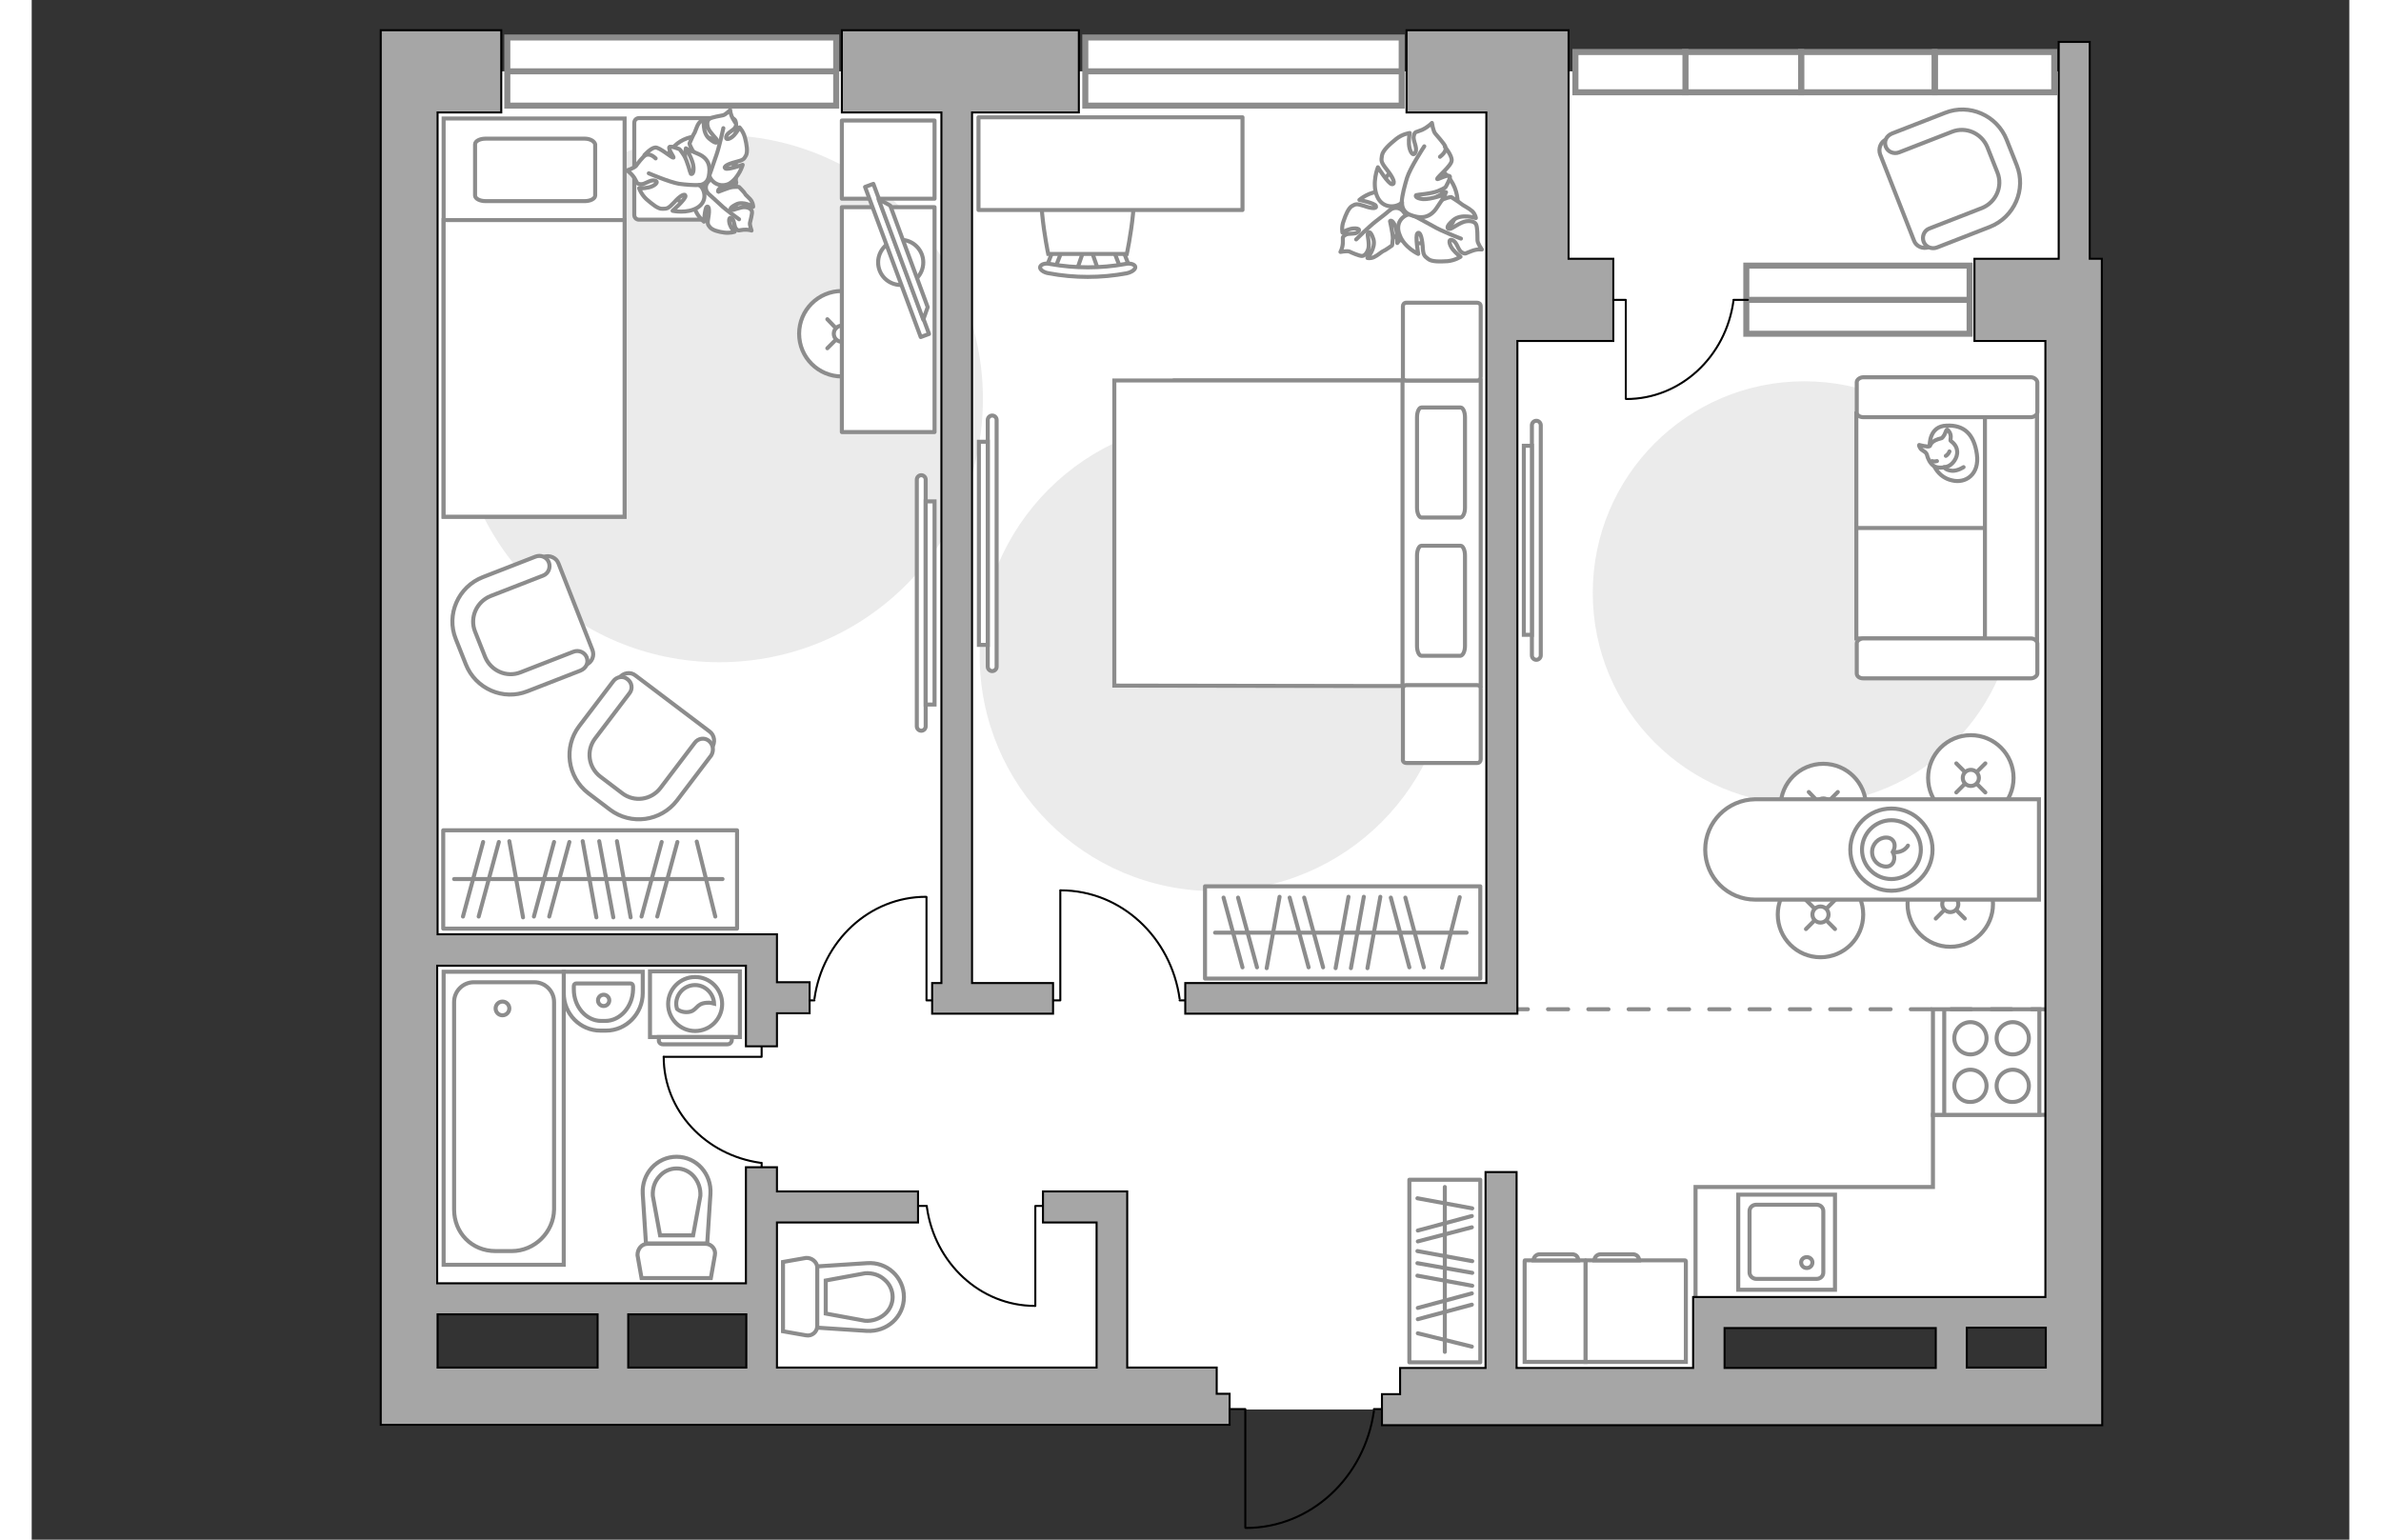 <?xml version="1.0" encoding="utf-8"?>
<!-- Generator: Adobe Illustrator 28.2.0, SVG Export Plug-In . SVG Version: 6.00 Build 0)  -->
<svg version="1.1" id="Слой_1" xmlns="http://www.w3.org/2000/svg" xmlns:xlink="http://www.w3.org/1999/xlink" x="0px" y="0px"
	 viewBox="0 0 575 382" style="enable-background:new 0 0 575 382;" xml:space="preserve" width="883" height="571">
<rect x="0" y="0" width="575" height="382" fill="#333333" stroke="none"/>
<style type="text/css">
	.st0{fill:#FFFFFF;}
	.st1{fill:#EBEBEB;}
	.st2{fill:#FFFFFF;stroke:#8C8C8C;stroke-miterlimit:10;}
	.st3{fill:#FFFFFF;stroke:#8C8C8C;stroke-linecap:round;stroke-linejoin:round;stroke-miterlimit:10;}
	.st4{fill:none;stroke:#8C8C8C;stroke-linecap:round;stroke-linejoin:round;stroke-miterlimit:10;}
	.st5{fill:none;stroke:#000000;stroke-width:0.5;stroke-linecap:round;stroke-linejoin:round;stroke-miterlimit:10;}
	.st6{fill:#FFFFFF;stroke:#8C8C8C;stroke-linecap:round;stroke-miterlimit:10;}
	.st7{fill:none;stroke:#8C8C8C;stroke-linecap:round;stroke-miterlimit:10;}
	.st8{fill:#FFFFFF;stroke:#8C8C8C;stroke-width:1;stroke-linecap:round;stroke-linejoin:round;stroke-miterlimit:10;}
	.st9{fill:#FFFFFF;stroke:#8C8C8C;stroke-width:1.5;stroke-linecap:round;stroke-miterlimit:10;}
	.st10{fill:none;stroke:#8C8C8C;stroke-width:1.5;stroke-linecap:round;stroke-miterlimit:10;}
	.st11{fill-rule:evenodd;clip-rule:evenodd;fill:#FFFFFF;fill-opacity:0.1;stroke:#8C8C8C;stroke-miterlimit:10;}
	.st12{fill:none;stroke:#8C8C8C;stroke-linecap:round;stroke-miterlimit:10;stroke-dasharray:5,5;}
	.st13{fill:#A6A6A6;stroke:#000000;stroke-width:0.5;stroke-miterlimit:10;}
</style>
<g id="bg_1_">
	<rect x="92.9" y="17.7" class="st0" width="413.3" height="304.9"/>
	<rect x="180.3" y="254.5" class="st0" width="235.9" height="95.2"/>
</g>
<g id="furniture_1_">
	<path id="Vector_4_" class="st1" d="M170.6,164.3c-36.1,0-65.4-29.2-65.4-65.4c0-36.1,29.2-65.4,65.4-65.4S236,62.8,236,99
		C236,135.1,206.8,164.3,170.6,164.3z"/>
	<path id="Vector_3_" class="st1" d="M439.8,94.6c29,0,52.5,23.5,52.5,52.5s-23.5,52.5-52.5,52.5s-52.5-23.5-52.5-52.5
		S410.8,94.6,439.8,94.6z"/>
	<path id="Vector_1_" class="st1" d="M293.6,221.1c32.2,0,58.4-26.1,58.4-58.4c0-32.2-26.1-58.4-58.4-58.4
		c-32.2,0-58.4,26.1-58.4,58.4S261.3,221.1,293.6,221.1z"/>
	<g>
		<path id="Vector_8_2_" class="st2" d="M385.7,312.7h24.5c0.1,0,0.2,0.1,0.2,0.2v25h-24.9v-25C385.5,312.7,385.5,312.7,385.7,312.7
			z"/>
		<path id="Vector_8_1_" class="st2" d="M370.5,312.7h14.9c0.1,0,0.1,0.1,0.1,0.2v25h-15.1v-25C370.4,312.7,370.4,312.7,370.5,312.7
			z"/>
		<path id="Vector_9_2_" class="st2" d="M398.8,312.7h-11.1c0-0.8,0.7-1.5,1.5-1.5h8.1C398.1,311.2,398.8,311.8,398.8,312.7z"/>
		<path id="Vector_9_1_" class="st2" d="M383.7,312.7h-11.1c0-0.8,0.7-1.5,1.5-1.5h8.1C383.1,311.2,383.7,311.8,383.7,312.7z"/>
	</g>
	<g>
		<rect x="291.1" y="219.9" class="st3" width="68.3" height="22.9"/>
		<line class="st4" x1="334.6" y1="222.5" x2="331.4" y2="240.2"/>
		<line class="st4" x1="309.6" y1="222.5" x2="306.4" y2="240.2"/>
		<line class="st4" x1="330.5" y1="222.5" x2="327.3" y2="240.2"/>
		<line class="st4" x1="326.7" y1="222.5" x2="323.5" y2="240.2"/>
		<line class="st4" x1="340.8" y1="222.7" x2="345.4" y2="240"/>
		<line class="st4" x1="337.2" y1="222.7" x2="341.8" y2="240"/>
		<line class="st4" x1="315.7" y1="222.7" x2="320.4" y2="240"/>
		<line class="st4" x1="312.1" y1="222.7" x2="316.8" y2="240"/>
		<line class="st4" x1="354.3" y1="222.6" x2="349.9" y2="240.1"/>
		<line class="st4" x1="299.3" y1="222.7" x2="304" y2="240"/>
		<line class="st4" x1="295.7" y1="222.7" x2="300.4" y2="240"/>
		<line class="st4" x1="356" y1="231.4" x2="293.6" y2="231.4"/>
	</g>
	<g>
		<rect x="341.8" y="292.7" class="st3" width="17.6" height="45.3"/>
		<line class="st4" x1="357.4" y1="319" x2="343.8" y2="316.5"/>
		<line class="st4" x1="357.4" y1="299.8" x2="343.8" y2="297.3"/>
		<line class="st4" x1="357.4" y1="315.8" x2="343.8" y2="313.4"/>
		<line class="st4" x1="357.4" y1="312.9" x2="343.8" y2="310.4"/>
		<line class="st4" x1="357.3" y1="323.7" x2="343.9" y2="327.3"/>
		<line class="st4" x1="357.3" y1="320.9" x2="343.9" y2="324.5"/>
		<line class="st4" x1="357.3" y1="304.5" x2="343.9" y2="308"/>
		<line class="st4" x1="357.3" y1="301.7" x2="343.9" y2="305.3"/>
		<line class="st4" x1="357.3" y1="334.1" x2="343.9" y2="330.8"/>
		<line class="st4" x1="350.6" y1="335.4" x2="350.6" y2="294.5"/>
	</g>
	<g>
		<rect x="102.1" y="206" class="st3" width="72.9" height="24.4"/>
		<line class="st4" x1="148.6" y1="227.6" x2="145.2" y2="208.7"/>
		<line class="st4" x1="121.9" y1="227.6" x2="118.5" y2="208.7"/>
		<line class="st4" x1="144.3" y1="227.6" x2="140.8" y2="208.7"/>
		<line class="st4" x1="140.1" y1="227.6" x2="136.7" y2="208.7"/>
		<line class="st4" x1="155.2" y1="227.4" x2="160.2" y2="208.9"/>
		<line class="st4" x1="151.3" y1="227.4" x2="156.3" y2="208.9"/>
		<line class="st4" x1="128.4" y1="227.4" x2="133.4" y2="208.9"/>
		<line class="st4" x1="124.6" y1="227.4" x2="129.6" y2="208.9"/>
		<line class="st4" x1="169.6" y1="227.4" x2="165" y2="208.8"/>
		<line class="st4" x1="110.9" y1="227.4" x2="115.9" y2="208.9"/>
		<line class="st4" x1="107" y1="227.4" x2="112" y2="208.9"/>
		<line class="st4" x1="171.4" y1="218.1" x2="104.8" y2="218.1"/>
	</g>
	<g>
		<path id="Vector_37_3_" class="st2" d="M458.6,38.3l8.4,21.4c0.5,1.4,2.2,2.2,3.7,1.6l14.8-5.8c5.4-2.1,8.1-8.2,5.9-13.7l-2.8-7.1
			c-2.1-5.4-8.2-8.1-13.7-5.9l-14.8,5.8C458.7,35.2,458.1,36.9,458.6,38.3z"/>
		<path id="Vector_38_3_" class="st2" d="M460,36.4c0.5,1.3,2,1.9,3.3,1.4l13.1-5.1c3.5-1.4,7.4,0.4,8.8,3.8l2.5,6.3
			c1.4,3.5-0.4,7.4-3.8,8.8l-13.1,5.1c-1.3,0.5-1.9,2-1.4,3.3s2,1.9,3.3,1.4l13.1-5.1c6.1-2.4,9.1-9.3,6.7-15.3l-2.5-6.3
			c-2.4-6.1-9.3-9.1-15.3-6.7l-13.1,5.1C460.1,33.7,459.5,35.1,460,36.4z"/>
	</g>
	<g>
		<path id="Vector_37_2_" class="st2" d="M139.1,161.2l-8.4-21.4c-0.5-1.4-2.2-2.2-3.7-1.6l-14.8,5.8c-5.4,2.1-8.1,8.2-5.9,13.7
			l2.8,7.1c2.1,5.4,8.2,8.1,13.7,5.9l14.8-5.8C139,164.3,139.7,162.7,139.1,161.2z"/>
		<path id="Vector_38_2_" class="st2" d="M137.7,163.1c-0.5-1.3-2-1.9-3.3-1.4l-13.1,5.1c-3.5,1.4-7.4-0.4-8.8-3.8l-2.5-6.3
			c-1.4-3.5,0.4-7.4,3.8-8.8l13.1-5.1c1.3-0.5,1.9-2,1.4-3.3s-2-1.9-3.3-1.4l-13.1,5.1c-6.1,2.4-9.1,9.3-6.7,15.3l2.5,6.3
			c2.4,6.1,9.3,9.1,15.3,6.7l13.1-5.1C137.6,165.8,138.2,164.4,137.7,163.1z"/>
	</g>
	<g>
		<path id="Vector_37_4_" class="st2" d="M168.2,181.5l-18.4-13.9c-1.2-1-3.1-0.7-4,0.6l-9.6,12.7c-3.5,4.6-2.6,11.2,2,14.8l6.1,4.6
			c4.6,3.5,11.2,2.6,14.8-2l9.6-12.7C169.7,184.2,169.4,182.4,168.2,181.5z"/>
		<path id="Vector_38_4_" class="st2" d="M168,183.8c-1.1-0.9-2.7-0.6-3.5,0.5l-8.5,11.2c-2.3,3-6.5,3.6-9.5,1.3l-5.4-4.1
			c-3-2.3-3.6-6.5-1.3-9.5l8.5-11.2c0.9-1.1,0.6-2.7-0.5-3.5c-1.1-0.9-2.7-0.6-3.5,0.5l-8.5,11.2c-3.9,5.2-2.9,12.6,2.3,16.6
			l5.4,4.1c5.2,3.9,12.6,2.9,16.6-2.3l8.5-11.2C169.3,186.2,169.1,184.7,168,183.8z"/>
	</g>
	<g>
		<polyline class="st5" points="255.2,220.9 255.2,248.2 250.8,248.2 		"/>
		<line class="st5" x1="288.9" y1="248.2" x2="284.8" y2="248.2"/>
		<path class="st5" d="M284.8,247.8c-2.1-15.2-14.5-26.9-29.5-26.9"/>
	</g>
	<g>
		<polyline class="st5" points="249,324 249,299.2 253,299.2 		"/>
		<line class="st5" x1="218.4" y1="299.2" x2="222.1" y2="299.2"/>
		<path class="st5" d="M222.1,299.5c1.9,13.8,13.2,24.5,26.8,24.5"/>
	</g>
	<g>
		<polyline class="st5" points="222,222.6 222,248.2 226.2,248.2 		"/>
		<line class="st5" x1="190.4" y1="248.2" x2="194.2" y2="248.2"/>
		<path class="st5" d="M194.2,247.8c2-14.3,13.6-25.3,27.7-25.3"/>
	</g>
	<g>
		<polyline class="st5" points="156.8,262.2 181.1,262.2 181.1,258.2 		"/>
		<line class="st5" x1="181.1" y1="292.2" x2="181.1" y2="288.5"/>
		<path class="st5" d="M180.8,288.5c-13.6-1.9-24-12.9-24-26.3"/>
	</g>
	<g>
		<path class="st2" d="M372.2,162.6c0,0.6,0.5,1.1,1.1,1.1s1.1-0.5,1.1-1.1v-57.1c0-0.6-0.5-1.1-1.1-1.1s-1.1,0.5-1.1,1.1V162.6z"/>
		<rect x="370.2" y="110.6" class="st2" width="2" height="46.9"/>
	</g>
	<g>
		<path class="st2" d="M237.2,104.2c0-0.6,0.5-1.1,1.1-1.1s1.1,0.5,1.1,1.1v61.2c0,0.6-0.5,1.1-1.1,1.1s-1.1-0.5-1.1-1.1V104.2z"/>
		<rect x="235" y="109.6" class="st2" width="2.2" height="50.4"/>
	</g>
	<g>
		<path class="st2" d="M221.8,180.2c0,0.6-0.5,1.1-1.1,1.1s-1.1-0.5-1.1-1.1V119c0-0.6,0.5-1.1,1.1-1.1s1.1,0.5,1.1,1.1V180.2z"/>
		<rect x="221.8" y="124.4" class="st2" width="2.2" height="50.4"/>
	</g>
	<g>
		<circle class="st6" cx="443.8" cy="226.9" r="10.6"/>
		<line class="st7" x1="447.4" y1="230.5" x2="445.3" y2="228.4"/>
		<circle class="st6" cx="443.8" cy="226.9" r="2"/>
		<line class="st7" x1="442.3" y1="225.4" x2="440.2" y2="223.3"/>
		<line class="st7" x1="447.4" y1="223.3" x2="445.3" y2="225.4"/>
		<line class="st7" x1="442.3" y1="228.4" x2="440.2" y2="230.5"/>
	</g>
	<g>
		<circle class="st6" cx="476" cy="224.3" r="10.6"/>
		<line class="st7" x1="479.6" y1="227.9" x2="477.5" y2="225.8"/>
		<circle class="st6" cx="476" cy="224.3" r="2"/>
		<line class="st7" x1="474.5" y1="222.9" x2="472.4" y2="220.7"/>
		<line class="st7" x1="479.6" y1="220.7" x2="477.5" y2="222.9"/>
		<line class="st7" x1="474.5" y1="225.8" x2="472.4" y2="227.9"/>
	</g>
	<g>
		<circle class="st6" cx="444.5" cy="200.1" r="10.6"/>
		<line class="st7" x1="448.1" y1="203.7" x2="446" y2="201.6"/>
		<circle class="st6" cx="444.5" cy="200.1" r="2"/>
		<line class="st7" x1="443" y1="198.7" x2="440.9" y2="196.5"/>
		<line class="st7" x1="448.1" y1="196.5" x2="446" y2="198.6"/>
		<line class="st7" x1="443" y1="201.6" x2="440.9" y2="203.7"/>
	</g>
	<g>
		<circle class="st6" cx="481.1" cy="193" r="10.6"/>
		<line class="st7" x1="484.7" y1="196.6" x2="482.6" y2="194.5"/>
		<circle class="st6" cx="481.1" cy="193" r="2"/>
		<line class="st7" x1="479.6" y1="191.5" x2="477.5" y2="189.4"/>
		<line class="st7" x1="484.7" y1="189.4" x2="482.6" y2="191.5"/>
		<line class="st7" x1="479.6" y1="194.5" x2="477.5" y2="196.6"/>
	</g>
	<g>
		<circle class="st6" cx="201" cy="82.8" r="10.6"/>
		<line class="st7" x1="204.6" y1="86.4" x2="202.5" y2="84.3"/>
		<circle class="st6" cx="201" cy="82.8" r="2"/>
		<line class="st7" x1="199.5" y1="81.4" x2="197.4" y2="79.2"/>
		<line class="st7" x1="204.6" y1="79.2" x2="202.5" y2="81.3"/>
		<line class="st7" x1="199.5" y1="84.3" x2="197.4" y2="86.4"/>
	</g>
	<g>
		<path class="st2" d="M415.2,210.8L415.2,210.8c0,6.9,5.6,12.4,12.4,12.4H498v-24.9h-70.4C420.7,198.4,415.2,204,415.2,210.8z"/>
		<circle class="st4" cx="461.4" cy="210.8" r="10.2"/>
		<circle class="st4" cx="461.4" cy="210.8" r="7.3"/>
		<path class="st4" d="M460.1,207.8c-1.9,0-3.5,1.6-3.5,3.6s1.6,3.6,3.5,3.6s2.5-2.2,1.6-3.6C462.8,209.7,462,207.8,460.1,207.8z"/>
		<path class="st4" d="M465.5,209.8c0,0-1,1.9-3.6,1.6"/>
	</g>
	<g>
		<g>
			<path id="Vector_98_2_" class="st2" d="M283.6,94.4v75.7h75.9V94.4L283.6,94.4z"/>
			<path id="Vector_99_2_" class="st2" d="M268.6,170.1V94.4h71.5v66.8v9h-9.7L268.6,170.1z"/>
			<path id="Vector_100_2_" class="st4" d="M355.6,126v-22.5c0-1.3-0.5-2.4-1.1-2.4h-9.7c-0.6,0-1.1,1.1-1.1,2.4V126
				c0,1.3,0.5,2.4,1.1,2.4h9.7C355.1,128.3,355.6,127.3,355.6,126z"/>
			<path id="Vector_101_2_" class="st4" d="M355.6,160.3v-22.5c0-1.3-0.5-2.4-1.1-2.4h-9.7c-0.6,0-1.1,1.1-1.1,2.4v22.5
				c0,1.3,0.5,2.4,1.1,2.4h9.7C355.1,162.6,355.6,161.6,355.6,160.3z"/>
		</g>
		<path id="Vector_5_8_" class="st3" d="M341.1,94.4h17.5c0.6,0,0.9-0.4,0.9-0.9V76c0-0.6-0.4-0.9-0.9-0.9h-17.5
			c-0.6,0-0.9,0.4-0.9,0.9v17.5C340.1,94,340.5,94.4,341.1,94.4z"/>
		<path id="Vector_5_7_" class="st3" d="M341.1,189.3h17.5c0.6,0,0.9-0.4,0.9-0.9v-17.5c0-0.6-0.4-0.9-0.9-0.9h-17.5
			c-0.6,0-0.9,0.4-0.9,0.9v17.5C340.1,188.9,340.5,189.3,341.1,189.3z"/>
	</g>
	<g>
		<path id="Vector_2_1_" class="st2" d="M102.2,128.2h44.9V29.4h-44.9L102.2,128.2z"/>
		<path id="Vector_3_1_" class="st2" d="M147.1,128.2h-44.9V54.6h39.6h5.3v10V128.2z"/>
		<path id="Vector_4_1_" class="st4" d="M137.2,34.4h-24.6c-1.4,0-2.6,0.6-2.6,1.4v12.7c0,0.8,1.2,1.4,2.6,1.4h24.6
			c1.4,0,2.6-0.6,2.6-1.4V35.8C139.6,35,138.5,34.4,137.2,34.4z"/>
	</g>
	<path id="Vector_5_4_" class="st3" d="M174.7,53.3V30.5c0-0.7-0.5-1.2-1.2-1.2h-22.8c-0.7,0-1.2,0.5-1.2,1.2v22.8
		c0,0.7,0.5,1.2,1.2,1.2h22.8C174.2,54.5,174.7,54.1,174.7,53.3z"/>
	<g id="Group_2_1_">
		<g id="Group_3_1_">
			<path id="Vector_10_1_" class="st2" d="M264.6,67l-1.9-5.5h-1.5l-1.9,5.5H264.6z"/>
		</g>
		<g id="Group_4_1_">
			<path id="Vector_11_1_" class="st2" d="M254.3,61.7c-0.5,0-0.9,0.3-1,0.6l-1.7,4.4c-0.2,0.4,0.2,0.8,0.8,0.9s1.2-0.2,1.3-0.5
				l1.7-4.4c0.2-0.4-0.2-0.8-0.8-0.9C254.4,61.7,254.4,61.7,254.3,61.7z"/>
		</g>
		<g id="Group_5_1_">
			<path id="Vector_12_1_" class="st2" d="M269.7,61.7c-0.1,0-0.2,0-0.3,0c-0.6,0.1-0.9,0.5-0.8,0.9l1.7,4.4
				c0.2,0.4,0.8,0.7,1.4,0.5c0.6-0.1,0.9-0.5,0.8-0.9l-1.7-4.4C270.7,62,270.2,61.7,269.7,61.7z"/>
		</g>
		<path id="Vector_13_1_" class="st2" d="M271.7,40.2c-3.4-3.4-16.1-3.4-19.5,0c-4,4,0,22.8,0,22.8h19.5
			C271.7,63,275.8,44.2,271.7,40.2z"/>
		<path id="Vector_14_1_" class="st2" d="M271.3,65.5c-6.1,1.1-12.4,1.1-18.6,0c-1.3-0.3-2.3,0.1-2.5,0.7s0.8,1.4,2.1,1.6
			c6.4,1.2,13,1.2,19.4,0c1.3-0.3,2.2-1,2.1-1.6C273.7,65.6,272.5,65.2,271.3,65.5z"/>
	</g>
	<g>
		<path id="Vector_60_4_" class="st2" d="M334.9,55.1c2.6,4.9,8.7,6.7,13.6,4.1c4.9-2.6,6.7-8.7,4.1-13.6s-8.7-6.7-13.6-4.1
			C334.1,44.2,332.2,50.3,334.9,55.1z"/>
		<path class="st3" d="M337.5,51.8c0,0,1.6-0.8,2.8,0.7c1.3,1.5,2,3.3,0.3,5.5s-1.8,2.3-1.8,2.3s0.1-3-0.6-4.4
			c-0.6-1.4-1.2-1.2-1.2-1c0,0.1,0.7,2.9,0.7,4.3c-0.1,1.5-0.2,1.7-0.2,1.7s-1.8,1.3-2.2,1.4c-0.3,0.1-1.4,1.1-2.3,1.5
			s-1.6,0.2-1.6,0.2s2.1-2.4,1.5-4.6c-0.7-2.2-1.2-1.9-1.4-1.5c-0.2,0.4,0.5,2.6,0.1,3.9c-0.4,1.2-1,1.7-1.6,1.7s-2.5-0.8-3.1-1.1
			c-0.6-0.2-2.2,0.1-2.2,0.1s0.5-0.8,0.6-2.2s-0.3-1.4,0.6-2c0.8-0.6,2.4,0,3.2-0.8c0.8-0.8-0.7-1-1.9-0.7c-1.2,0.3-2,0.9-2,0.9
			s-0.3-1.4,0.3-2.9c0.5-1.5,1.2-3.2,2.1-3.7s1.1-0.6,3,0c1.9,0.7,3.2,0.7,2.9,0c-0.2-0.7-4.1-1.5-4.1-1.5s2.5-2.2,5.3-2
			C337.6,47.7,338.1,50.6,337.5,51.8z"/>
		<path class="st4" d="M328.6,59.4c0,0,3.2-3.2,4.9-4.5c1.1-0.8,3.2-2.5,4-3.2c1.2-1,2.7-1.5,4.3-1.7"/>
		<path class="st3" d="M342.4,53.1c0,0-1.6-1.3-0.6-3.4c1-2,2.6-3.7,5.7-2.9c3.2,0.8,3.4,0.9,3.4,0.9s-3.2,1.3-4.4,2.6
			c-1.2,1.3-0.7,1.8-0.5,1.8s2.7-2.1,4.3-2.7c1.6-0.6,1.9-0.5,1.9-0.5s2.2,1.4,2.5,1.7s1.8,1,2.7,1.8c0.8,0.8,0.9,1.7,0.9,1.7
			s-3.6-1.2-5.6,0.5s-1.5,2.2-0.9,2.2s2.6-1.7,4.1-1.9s2.3,0.3,2.5,0.9c0.3,0.7,0.3,3,0.3,3.8s1.1,2.3,1.1,2.3s-1.1-0.2-2.6,0.4
			c-1.5,0.5-1.4,0.9-2.4,0.3c-1-0.6-1.1-2.5-2.3-3c-1.2-0.5-0.8,1.2,0.1,2.3s1.9,1.8,1.9,1.8s-1.3,0.9-3.2,1.1
			c-1.9,0.1-4,0.2-4.9-0.6c-0.9-0.7-1.2-0.9-1.3-3.2c-0.2-2.3-0.7-3.7-1.3-3.1c-0.6,0.6,0.2,5.1,0.2,5.1s-3.5-1.6-4.6-4.7
			C338,54.9,340.8,53,342.4,53.1z"/>
		<path class="st4" d="M354.6,59.2c0,0-5-1.9-7.1-3.2c-1.4-0.8-4.1-2.2-5.2-2.8c-1.6-0.9-2.9-2.2-3.8-3.8"/>
		<g>
			<path class="st3" d="M349.4,38.9c1.3-1,1.6-1.9,1.3-2.6c-0.3-0.7-2-2.6-2.5-3.2c-0.5-0.6-0.8-2.6-0.8-2.6s-0.8,0.9-2.4,1.7
				c-1.6,0.7-1.8,0.3-2.1,1.5c-0.3,1.2,1,2.9,0.4,4.1c-0.6,1.3-1.5-0.4-1.6-2c-0.1-1.5,0.2-2.8,0.2-2.8s-1.8,0.2-3.4,1.5
				s-3.3,2.8-3.5,4.1s-0.3,1.6,1.3,3.6c1.6,2,2.1,3.5,1.2,3.5s-3.5-4.2-3.5-4.2s-1.6,3.9-0.2,7.2s5,2.8,6.2,1.5c0,0-0.3,2.2,2,3.1
				c2.3,0.9,4.8,1.1,6.7-1.9c2-2.9,2-3.2,2-3.2s-3.5,1.3-5.5,1.2c-2-0.2-1.9-0.9-1.7-1c0.2-0.1,3.7-0.3,5.4-1c1.7-0.7,1.9-1,1.9-1
				s1.4-2.4,1-2.7c-0.6-0.5-3.1,1-3.1,0.7c0-0.5,3.6-3.3,3.6-4.6c0.1-1.2-1.7-3.4-1.7-3.4"/>
			<path class="st4" d="M345.5,36.3c0,0-3.5,5.3-4.3,7.9c-0.5,1.7-1.2,4.1-1.3,6"/>
		</g>
	</g>
	<path id="Vector_5_2_" class="st3" d="M300.4,52.1v-23h-65.5v23H300.4z"/>
	<path id="Vector_5_1_" class="st3" d="M201,107.2h23V51.4h-23V107.2z"/>
	<path id="Vector_5_3_" class="st3" d="M201,49.3h23V29.9h-23V49.3z"/>
	<g>
		<circle class="st3" cx="215.6" cy="65.1" r="5.6"/>
		<g>
			
				<rect x="213.5" y="44.8" transform="matrix(0.938 -0.348 0.348 0.938 -9.099 78.657)" class="st8" width="2.2" height="39.7"/>
			<polygon class="st3" points="213,51 222.3,76.2 221.2,79.3 210.1,49.4 			"/>
		</g>
	</g>
	<g>
		<path id="Vector_60_3_" class="st2" d="M170.9,49.5c3.8-3,4.5-8.5,1.6-12.3c-3-3.8-8.5-4.5-12.3-1.6c-3.8,3-4.5,8.5-1.6,12.3
			C161.6,51.8,167.1,52.5,170.9,49.5z"/>
		<path class="st3" d="M167.6,47.7c0,0-0.9-1.3,0.2-2.6c1.1-1.3,2.5-2.2,4.7-1.1c2.2,1.1,2.3,1.3,2.3,1.3s-2.6,0.4-3.7,1.1
			c-1.1,0.8-0.8,1.2-0.7,1.2s2.4-1.1,3.6-1.2c1.3-0.1,1.5,0,1.5,0s1.4,1.4,1.5,1.7s1.2,1.1,1.6,1.8s0.4,1.4,0.4,1.4
			s-2.4-1.5-4.2-0.6s-1.5,1.3-1.1,1.4c0.4,0.1,2.2-0.8,3.3-0.7s1.6,0.6,1.7,1.1c0.1,0.5-0.4,2.3-0.5,2.8s0.4,1.9,0.4,1.9
			s-0.8-0.3-2-0.2s-1.2,0.4-1.8-0.2c-0.6-0.6-0.4-2.1-1.1-2.6c-0.8-0.6-0.8,0.8-0.4,1.7c0.4,1,1.1,1.6,1.1,1.6s-1.1,0.4-2.6,0.2
			s-2.9-0.6-3.5-1.3s-0.7-0.9-0.4-2.6c0.3-1.7,0.1-2.8-0.4-2.5s-0.7,3.7-0.7,3.7s-2.3-1.8-2.5-4.3C164.1,48.2,166.5,47.3,167.6,47.7
			z"/>
		<path class="st4" d="M175.5,54.4c0,0-3.3-2.3-4.6-3.6c-0.9-0.8-2.6-2.4-3.3-3c-1-0.9-1.7-2.1-2.1-3.5"/>
		<path class="st3" d="M168.1,43.3c0,0-0.9,1.6-2.8,1c-1.9-0.6-3.6-1.7-3.3-4.5c0.2-2.8,0.3-3,0.3-3s1.6,2.6,2.9,3.5
			c1.3,0.9,1.7,0.3,1.6,0.2c-0.1-0.1-2.2-2-2.9-3.3s-0.7-1.6-0.7-1.6s0.9-2.1,1.1-2.4c0.3-0.3,0.6-1.7,1.2-2.6c0.6-0.8,1.3-1,1.3-1
			s-0.5,3.3,1.3,4.8s2.1,1,2,0.5s-1.9-2-2.3-3.2c-0.4-1.3-0.1-2,0.5-2.3c0.5-0.3,2.6-0.7,3.2-0.8c0.6-0.1,1.8-1.3,1.8-1.3
			s0,1,0.7,2.2c0.7,1.3,1,1.1,0.6,2c-0.4,0.9-2,1.3-2.3,2.4c-0.2,1.1,1.2,0.5,2-0.4s1.3-1.9,1.3-1.9s1,1,1.4,2.7
			c0.4,1.6,0.7,3.4,0.2,4.3c-0.5,0.9-0.6,1.1-2.6,1.6s-3.1,1.2-2.5,1.6c0.6,0.4,4.3-0.9,4.3-0.9s-0.9,3.2-3.4,4.7
			C170.3,46.8,168.2,44.7,168.1,43.3z"/>
		<path class="st4" d="M171.6,31.8c0,0-1,4.6-1.7,6.6c-0.5,1.3-1.3,3.9-1.7,4.9c-0.5,1.5-1.5,2.8-2.7,3.9"/>
		<g>
			<path class="st3" d="M154.8,39.3c-1-1-1.9-1.1-2.5-0.8s-2,2.1-2.4,2.7c-0.5,0.5-2.2,1.1-2.2,1.1s0.9,0.5,1.8,1.8
				c0.8,1.3,0.5,1.5,1.6,1.6s2.3-1.2,3.5-0.9s-0.1,1.4-1.5,1.7c-1.3,0.3-2.4,0.2-2.4,0.2s0.5,1.5,1.8,2.7c1.4,1.2,2.9,2.5,4,2.4
				c1.1,0,1.4,0,2.9-1.6c1.5-1.7,2.7-2.3,2.8-1.6c0.1,0.8-3.2,3.7-3.2,3.7s3.6,0.8,6.2-0.8c2.7-1.7,1.7-4.8,0.4-5.6c0,0,2,0,2.4-2.2
				c0.4-2.1,0.2-4.3-2.6-5.5s-3-1.3-3-1.3s1.7,2.8,1.8,4.6c0.1,1.7-0.5,1.8-0.7,1.6c-0.1-0.1-0.8-3.2-1.7-4.6
				c-0.9-1.4-1.1-1.5-1.1-1.5s-2.3-0.9-2.5-0.5c-0.3,0.6,1.3,2.6,1,2.6c-0.4,0.1-3.4-2.6-4.5-2.5s-2.7,1.9-2.7,1.9"/>
			<path class="st4" d="M153.1,43c0,0,5.1,2.2,7.5,2.6c1.5,0.2,3.7,0.4,5.3,0.3"/>
		</g>
	</g>
	<polyline class="st2" points="501.3,276.6 471.7,276.6 471.7,294.5 412.8,294.5 412.8,313.3 412.8,322.5 	"/>
	<g>
		<path id="Vector_55_5_" class="st2" d="M497.5,158.4V130h-44.8v28.4H497.5z"/>
		<path id="Vector_56_6_" class="st2" d="M497.5,131v-28.4h-44.8V131H497.5z"/>
		<path id="Vector_57_5_" class="st2" d="M484.6,163.4l12.9,2.7V98.7h-12.9V163.4z"/>
		<path id="Vector_58_5_" class="st2" d="M496,158.4h-41.6c-0.8,0-1.6,0.6-1.6,1.2v7.5c0,0.7,0.7,1.2,1.6,1.2H496
			c0.8,0,1.6-0.6,1.6-1.2v-7.5C497.5,158.9,496.8,158.4,496,158.4z"/>
		<path id="Vector_59_5_" class="st2" d="M496,93.6h-41.6c-0.8,0-1.6,0.6-1.6,1.2v7.5c0,0.7,0.7,1.2,1.6,1.2H496
			c0.8,0,1.6-0.6,1.6-1.2v-7.5C497.5,94.2,496.8,93.6,496,93.6z"/>
		<g>
			<path class="st3" d="M470.9,110.5c0,0-0.2-4.8,4.2-4.9c4.3-0.2,6.8,2.1,7.5,7.1s-2.8,7.3-6.1,6.5
				C473.1,118.5,470.9,115.3,470.9,110.5z"/>
			<path class="st3" d="M473.9,108.7c0,0,0.6-0.5,0.9-1.4s0.5-0.7,0.5-0.7s1,0.8,0.8,2.1c-0.1,0.7,0,0.7,0,0.7s1.5,0.9,1.6,2.5
				c0.2,1.7-1.2,3.4-2.3,3.8c-1.1,0.4-2.6,0.5-3.5-0.1s-1.5-1.9-1.7-2.8c-0.2-0.8-1.4-1-1.7-1.7c-0.4-0.7-0.2-0.7-0.2-0.7
				s2.2,0.6,2.6,0.3C471.2,110.4,471,109.4,473.9,108.7z"/>
			<path class="st3" d="M474.9,113.1c0,0,0.6-0.3,0.9-1.1"/>
			<path class="st3" d="M472.7,114.4c0,0-0.7,0.2-1.2,0"/>
			<path class="st4" d="M474.5,115.9c0,0,0.2,0.7,1.9,0.9c1.4,0.1,2.9-0.9,2.9-0.9"/>
		</g>
	</g>
</g>
<g id="windows_1_">
	<g>
		<rect x="425.4" y="65.9" class="st9" width="55.4" height="16.9"/>
		<line class="st10" x1="425.8" y1="74.4" x2="480.3" y2="74.4"/>
	</g>
	<g>
		<rect x="118" y="9.3" class="st9" width="81.6" height="16.9"/>
		<line class="st10" x1="118.7" y1="17.7" x2="199" y2="17.7"/>
	</g>
	<g>
		<rect x="261.4" y="9.3" class="st9" width="78.5" height="16.9"/>
		<line class="st10" x1="262" y1="17.7" x2="339.3" y2="17.7"/>
	</g>
	<g>
		<rect x="472.2" y="12.9" class="st9" width="29.6" height="10"/>
	</g>
	<g>
		<rect x="439" y="12.9" class="st9" width="33.1" height="10"/>
	</g>
	<g>
		<rect x="410.2" y="12.9" class="st9" width="28.8" height="10"/>
	</g>
	<g>
		<rect x="383" y="12.9" class="st9" width="27.3" height="10"/>
	</g>
</g>
<g id="plan">
	<g>
		<path id="wc_2_" class="st2" d="M154.2,296.6"/>
		<g id="Group_26_1_">
			<path id="Vector_130_1_" class="st2" d="M152.8,308.6h14.4c1.4,0,2.6,1.3,2.3,2.8l-1,5.7h-17.2l-1-5.7
				C150.3,309.9,151.3,308.6,152.8,308.6z"/>
			<path id="Vector_131_1_" class="st2" d="M160,287c4.9,0,8.7,4.2,8.4,9.2l-0.8,12.3h-15.2l-0.8-12.3
				C151.3,291.2,155.1,287,160,287z"/>
			<path id="Vector_132_1_" class="st2" d="M164.1,306.5l1.8-9.8c0.1-1.8-0.5-3.5-1.6-4.8s-2.7-2-4.3-2s-3.2,0.7-4.3,2
				c-1.2,1.3-1.7,3-1.6,4.8l1.8,9.8H164.1z"/>
		</g>
	</g>
	<g>
		<path id="wc_1_" class="st2" d="M206.8,315.9"/>
		<g id="Group_26_2_">
			<path id="Vector_130_2_" class="st2" d="M194.9,314.5V329c0,1.4-1.3,2.6-2.8,2.3l-5.7-1v-17.2l5.7-1
				C193.5,312,194.9,313.1,194.9,314.5z"/>
			<path id="Vector_131_2_" class="st2" d="M216.4,321.8c0,4.9-4.2,8.7-9.2,8.4l-12.3-0.8v-15.2l12.3-0.8
				C212.2,313,216.4,316.9,216.4,321.8z"/>
			<path id="Vector_132_2_" class="st2" d="M197,325.9l9.8,1.8c1.8,0.1,3.5-0.5,4.8-1.6s2-2.7,2-4.3s-0.7-3.2-2-4.3
				c-1.3-1.2-3-1.7-4.8-1.6l-9.8,1.8V325.9z"/>
		</g>
	</g>
	<g>
		<g>
			<path class="st2" d="M153.4,257.3h22.3V241h-22.3V257.3z"/>
			<path class="st11" d="M156.6,259.1h16c0.6,0,1.1-0.5,1.1-1.1v-0.7h-18.1v0.7C155.5,258.6,156,259.1,156.6,259.1z"/>
		</g>
		<g>
			<circle class="st2" cx="164.6" cy="249.1" r="6.7"/>
			<path class="st2" d="M162.8,251.1c2.3-0.2,1.9-2.1,4.6-2.3c0.9-0.1,1.5,0.1,1.9,0.2c-0.1-2.5-2.2-4.6-4.7-4.6
				c-2.6,0-4.7,2.1-4.7,4.7c0,0.4,0.1,0.8,0.2,1.2C160.6,250.8,161.6,251.2,162.8,251.1z"/>
		</g>
	</g>
	<g>
		<path id="Vector_134_2_" class="st2" d="M142.5,255.7h-1.4c-5,0-9.1-4.1-9.1-9.3v-5.3h19.6v5.3
			C151.6,251.5,147.5,255.7,142.5,255.7z"/>
		<path id="Vector_133_2_" class="st2" d="M142.3,253.3h-1c-3.7,0-6.8-3.5-6.8-7.8v-0.8c0-0.4,0.2-0.7,0.6-0.7h13.5
			c0.3,0,0.6,0.3,0.6,0.7v0.8C149.1,249.8,146,253.3,142.3,253.3z"/>
		<circle class="st2" cx="141.9" cy="248.2" r="1.4"/>
	</g>
	<g>
		<g>
			<path id="Vector_135_1_" class="st2" d="M102.2,313.8v-72.7H132v72.7H102.2z"/>
			<path id="Vector_136_1_" class="st2" d="M119.1,310.4h-4c-6,0-10.3-4.6-10.3-10.3v-51.5c0-2.7,2.2-4.9,4.9-4.9h15
				c2.7,0,4.9,2.2,4.9,4.9v51.5C129.5,305.7,124.8,310.4,119.1,310.4z"/>
		</g>
		<circle class="st2" cx="116.8" cy="250.2" r="1.7"/>
	</g>
	<g>
		<path id="Vector_142_2_" class="st2" d="M498.1,250.4v26.2h-26.4v-26.2L498.1,250.4z"/>
		<g id="Group_28_2_">
			<g id="Group_29_2_">
				<path id="Vector_143_2_" class="st2" d="M487.5,269.4c0-2.2,1.8-4,4-4s4,1.8,4,4c0,2.3-1.8,4-4,4
					C489.3,273.5,487.5,271.6,487.5,269.4z"/>
				<path id="Vector_144_2_" class="st2" d="M477,269.4c0-2.2,1.8-4,4-4s4,1.8,4,4c0,2.3-1.8,4-4,4C478.8,273.5,477,271.6,477,269.4
					z"/>
			</g>
			<g id="Group_30_2_">
				<path id="Vector_145_2_" class="st2" d="M487.5,257.6c0-2.2,1.8-4,4-4s4,1.8,4,4c0,2.3-1.8,4-4,4S487.5,259.8,487.5,257.6z"/>
				<path id="Vector_146_2_" class="st2" d="M477,257.6c0-2.2,1.8-4,4-4s4,1.8,4,4c0,2.3-1.8,4-4,4S477,259.8,477,257.6z"/>
			</g>
		</g>
		<path id="Vector_147_2_" class="st2" d="M474.5,276.6v-25.9"/>
	</g>
	<g>
		<g id="Group_27_2_">
			<path id="Vector_140_2_" class="st2" d="M423.4,320v-23.6h24V320H423.4z"/>
		</g>
		<path id="Vector_141_2_" class="st2" d="M444.5,300.5v15.2c0,0.9-0.7,1.6-1.7,1.6h-14.9c-0.9,0-1.7-0.7-1.7-1.6v-15.2
			c0-0.9,0.7-1.6,1.7-1.6h14.9C443.8,298.9,444.5,299.6,444.5,300.5z"/>
		<path id="Vector_139_2_" class="st2" d="M439,313.2c0,0.8,0.6,1.4,1.4,1.4s1.4-0.6,1.4-1.4c0-0.7-0.6-1.3-1.4-1.3
			C439.6,311.9,439,312.5,439,313.2z"/>
	</g>
	<g>
		<polyline class="st5" points="395.5,98.9 395.5,74.4 391.5,74.4 		"/>
		<line class="st5" x1="425.8" y1="74.4" x2="422.2" y2="74.4"/>
		<path class="st5" d="M422.2,74.7C420.3,88.5,409.1,99,395.6,99"/>
	</g>
	<g>
		<polyline class="st5" points="301.1,379 301.1,349.6 296.3,349.6 		"/>
		<line class="st5" x1="337.4" y1="349.6" x2="333" y2="349.6"/>
		<path class="st5" d="M333,350.1c-2.3,16.4-15.6,29-31.8,29"/>
	</g>
	<line class="st12" x1="356.2" y1="250.4" x2="503.3" y2="250.4"/>
	<g>
		<path class="st13" d="M294,339.3h-22.2v-36l0,0v-7.7h-20.9v7.7h13.3v36h-79.3v-36h35v-7.7h-35v-6h-7.7v28.8h-76.6v-78.8h76.6v20
			h7.7v-8.2h8.1v-7.7h-8.1v-4.2l0,0v-7.7h-84.2V27.9h15.8V7.5H86.6v15.4v5v325.6h1.7h12.4H294l0,0h3.2v-7.7H294V339.3z M177.3,339.3
			H148v-13.2h29.3V339.3z M100.7,326.1h39.7v13.2h-39.7V326.1z"/>
		<path class="st13" d="M513.6,74.4V64.2h-3V10.4h-7.7v53.8H482v20.4h17.6v237.2h-87.4v7.7l0,0v9.9h-43.8v-48.6h-7.7v48.6h-21.2v6.5
			H335v7.7h11.6l0,0h152.9h6.6h7.6L513.6,74.4L513.6,74.4z M420,329.5h52.4v9.9H420V329.5z M480.1,339.3v-9.9h19.6v9.9H480.1z"/>
		<polygon class="st13" points="286.2,243.9 286.2,251.5 367.6,251.5 367.6,251.5 368.6,251.5 368.6,84.6 381.3,84.6 381.3,84.6 
			392.4,84.6 392.4,64.2 381.3,64.2 381.3,7.5 360.9,7.5 360.9,7.5 341.1,7.5 341.1,27.9 360.9,27.9 360.9,84.6 360.9,84.6 
			360.9,243.9 		"/>
		<polygon class="st13" points="225.7,243.9 223.4,243.9 223.4,251.5 253.4,251.5 253.4,243.9 233.3,243.9 233.3,27.9 259.8,27.9 
			259.8,7.5 201,7.5 201,27.9 225.7,27.9 		"/>
	</g>
</g>
<g id="points">
	<path id="r1" class="st4" d="M293.6,128.4"/>
	<path id="r2" class="st4" d="M173.6,130"/>
	<path id="r3" class="st4" d="M423.4,144.2"/>
	<path id="b1" class="st4" d="M422.2,42"/>
	<path id="k1" class="st4" d="M412.8,273.4"/>
	<path id="s2" class="st4" d="M230.4,327"/>
	<path id="s1" class="st4" d="M145.2,277.5"/>
	<path id="h1" class="st4" d="M312.1,297.8"/>
</g>
</svg>
